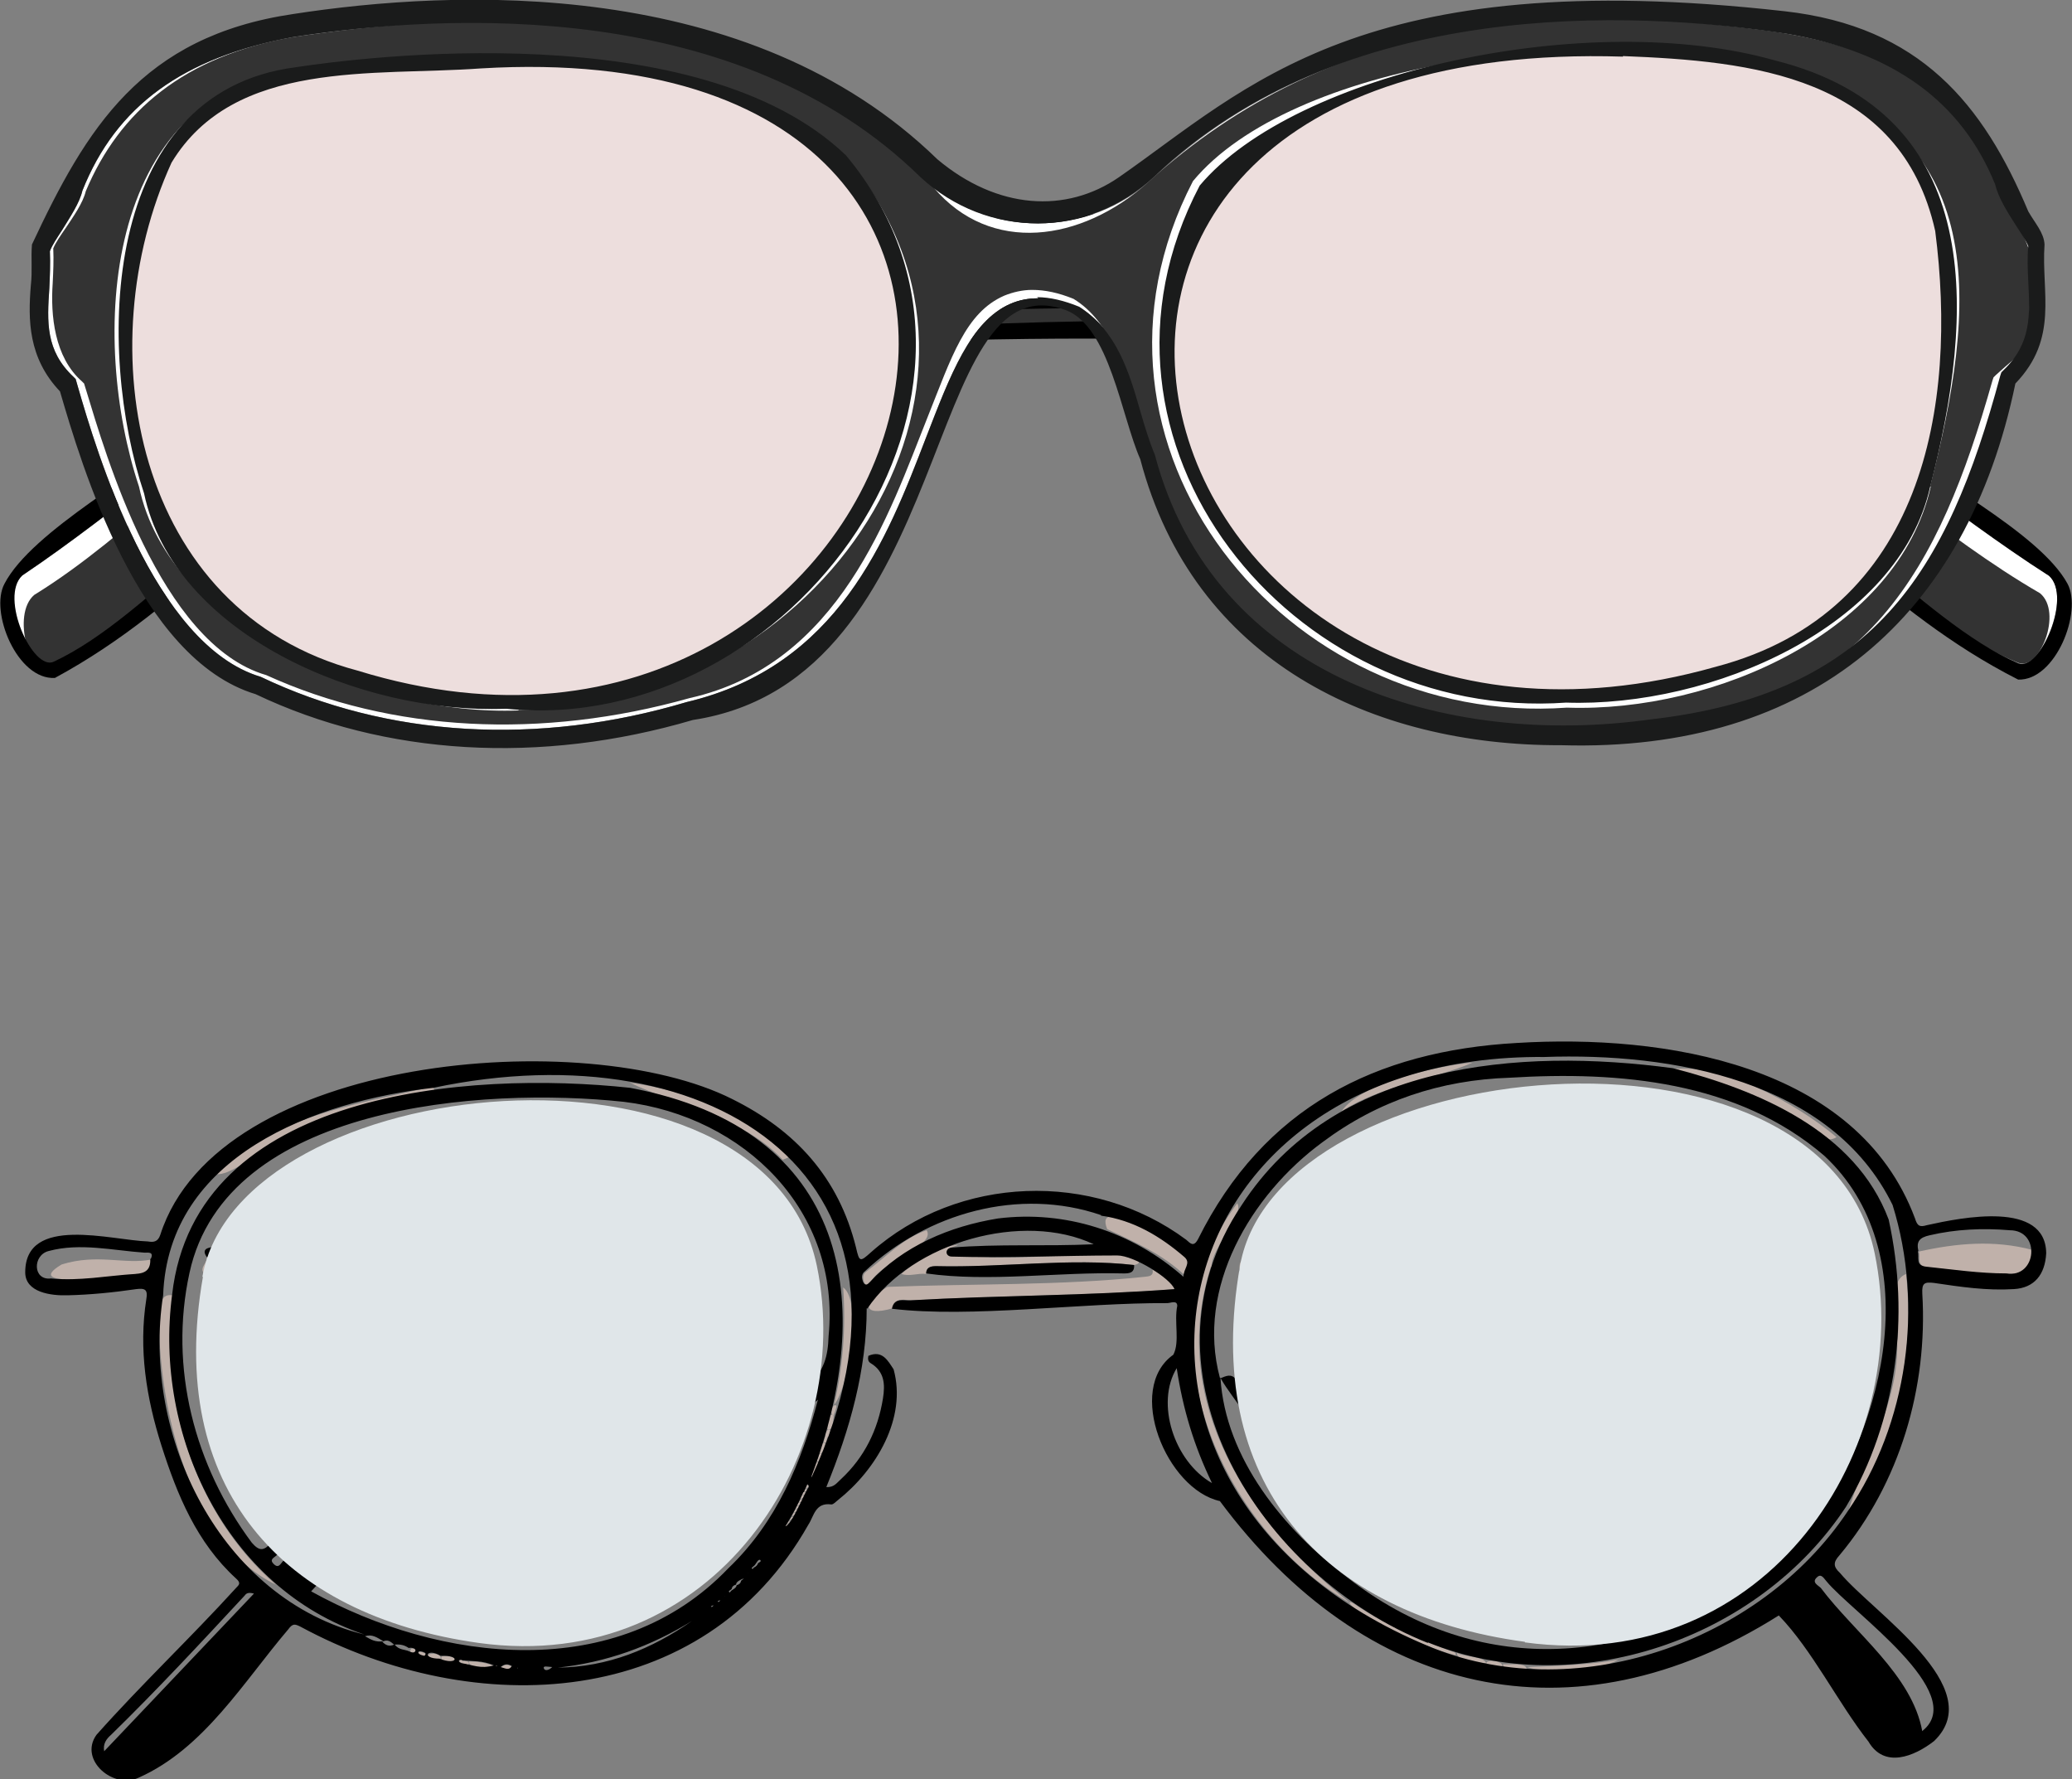 <?xml version="1.0" encoding="UTF-8"?><svg xmlns="http://www.w3.org/2000/svg" viewBox="0 0 36.96 31.73"><rect x="0" y="0" width="36.96" height="31.73" fill="#808080" stroke="none"/><g style="isolation:isolate;"><g id="b"><g id="c"><g><g><path d="M20.56,22.64c.02,.12-.06,.12-.14,.13-1.52,.16-3.06,.12-4.59,.18-.44,.26-.48,.55,.1,.38,.04-.21,.22-.14,.33-.14,1.57-.09,3.14-.08,4.71-.2-.05-.14-.26-.26-.4-.34Z" style="fill:#c0b1aa;"/><path d="M14.5,22.75l-.14-.42c-2.42,.11-4.84,.04-7.26,.11-.03,.11-.14,.11-.22,.11-.98,.01-1.96,.05-2.95,.02-.14,.01-.16-.08-.24-.15,.02,.11-.18,.21-.01,.32,3.21-.2,6.47-.1,9.7-.16,.37,0,.79-.15,1.12,.17Z" style="fill:#c0b1aa;"/><path d="M21.61,22.59c.01-.36,.59-.92,.46-1.13-1.79,2.37-.33,5.77,2.03,7.14-1.78-1.39-3.28-3.58-2.5-6.01Z" style="fill:#c0b1aa;"/><path d="M3.08,23.1c-.32-.05-.2,.43-.24,.64,.05,1.6,.61,3.81,2.08,4.52-1.45-1.25-2.07-3.29-1.84-5.17Z" style="fill:#c0b1aa;"/><path d="M34.23,22.33c.03,.1-.05,.25,.15,.27,.48,.05,.95,.12,1.43,.12,.32,0,.41-.08,.44-.43-.68-.18-1.35-.12-2.02,.03Z" style="fill:#c0b1aa;"/><path d="M33.84,23.9c.05,1.11-.6,2.1-.87,3.06,.85-1.23,1.19-2.76,1.03-4.24-.37,.15-.07,.83-.16,1.19Z" style="fill:#c0b1aa;"/><path d="M16.52,22.72c0-.12,.08-.14,.18-.14,1.17,.03,2.39-.15,3.53-.02,.26-.05-.15-.21-.29-.18-.99-.04-2.1,.15-3.04-.04-.02-.1,.13-.1,.19-.14-.34,.03-.73,.26-1.01,.52,.15,.05,.29-.02,.44,0Z" style="fill:#c0b1aa;"/><path d="M2.71,22.46c-.49,.1-.96-.11-1.61,.09-.79,.47,1.12,.18,1.34,.17,.19-.01,.28-.08,.27-.27Z" style="fill:#c0b1aa;"/><path d="M6.16,19.85c.53-.14,1.06-.26,1.59-.39,0-.05-.03-.08-.08-.07-1.32,.3-2.82,.52-3.8,1.55,.4,.03,1.4-1.01,2.29-1.08Z" style="fill:#c0b1aa;"/><path d="M21.13,22.76c0-.15,.14-.24,.02-.35-.23-.23-1.66-1.13-1.4-.49,.48,.23,.97,.43,1.39,.83Z" style="fill:#c0b1aa;"/><path d="M32.49,20.25c.09,.08,.17,.09,.27,.03-.75-.63-2.07-1.33-2.93-1.21,.95,.23,1.88,.58,2.66,1.19Z" style="fill:#c0b1aa;"/><path d="M13.97,20.68l.12-.05c-.79-.77-1.77-1.17-2.85-1.32,.82,.4,1.98,.59,2.72,1.37Z" style="fill:#c0b1aa;"/><path d="M15.53,22.87c.17-.36,1.17-.65,1-.93-.42,.14-.73,.48-1.08,.74-.07,.05-.06,.13-.03,.2,.04,.07,.08,.03,.11,0Z" style="fill:#c0b1aa;"/><path d="M23.93,19.82c.7-.46,1.68-.58,2.34-.87-.66,.06-2,.37-2.34,.87Z" style="fill:#c0b1aa;"/><path d="M14.88,25.05c.27-.32,.5-1.86,.16-2.09,.05,.7,0,1.4-.16,2.09Z" style="fill:#c0b1aa;"/><path d="M13.85,23.06c.02,.1,.03,.2,.17,.18,.29-.04,.63,.05,.5-.34-.18,.02-.35,.04-.53,.06-.06,0-.16-.02-.14,.1Z" style="fill:#c0b1aa;"/><path d="M28.87,29.6c-.54,.09-1.08,.11-1.63,.13,.38,.13,1.26,.07,1.63-.13Z" style="fill:#c0b1aa;"/><path d="M25.99,29.48c-.01,.15,.37,.17,.52,.18-.04-.12-.38-.11-.52-.18Z" style="fill:#c0b1aa;"/><path d="M8.82,29.71c-.17-.06-.31-.08-.45-.08-.03,.13,.3,.11,.45,.08Z" style="fill:#c0b1aa;"/><path d="M26.81,29.68c0,.12,.31,.09,.42,.08-.01-.11-.3-.07-.42-.08Z" style="fill:#c0b1aa;"/><path d="M14.76,25.49c.09,.05,.11-.17,.11-.25-.1-.06-.11,.17-.11,.25Z" style="fill:#c0b1aa;"/><path d="M26.51,29.66c.08,.07,.18,.06,.28,.06,.05-.09-.26-.14-.28-.06Z" style="fill:#c0b1aa;"/><path d="M7.88,29.54c-.06,.1,.2,.12,.28,.07-.09-.08-.18-.08-.28-.07Z" style="fill:#c0b1aa;"/><path d="M7.62,29.52c.07,.07,.15,.07,.23,.08,.06-.1-.15-.14-.23-.08Z" style="fill:#c0b1aa;"/><path d="M14.48,26.26c.08,.05,.12-.1,.12-.17-.08-.05-.12,.11-.12,.17Z" style="fill:#c0b1aa;"/><path d="M14.61,25.91c.08,.04,.12-.11,.11-.17-.08-.05-.12,.11-.11,.17Z" style="fill:#c0b1aa;"/><path d="M8.93,29.74c.08,.02,.15,.07,.2-.02-.06-.03-.12-.05-.2,.02Z" style="fill:#c0b1aa;"/><path d="M14.87,25.24s.05-.11,.05-.17c-.07-.06-.13,.17-.05,.17Z" style="fill:#c0b1aa;"/><path d="M14.72,25.62c.07,.05,.09-.06,.09-.11-.06-.05-.09,.06-.09,.11Z" style="fill:#c0b1aa;"/><path d="M7.57,29.54s.05-.04,0-.06c-.13-.06-.16,.03,0,.06Z" style="fill:#c0b1aa;"/><path d="M7.34,29.4c-.07,.07,.05,.14,.08,.05,.01-.04-.04-.05-.08-.05Z" style="fill:#c0b1aa;"/><path d="M14.59,26.01c.05,.04,.05-.05,.07-.08-.06-.04-.05,.05-.07,.08Z" style="fill:#c0b1aa;"/><path d="M14.69,25.72c.06,.04,.05-.04,.07-.09-.06-.04-.05,.04-.07,.09Z" style="fill:#c0b1aa;"/><path d="M14.07,27.13s.06-.05,.09-.07c-.05-.03-.06,.04-.09,.07Z" style="fill:#c0b1aa;"/><path d="M14.4,26.48l-.03,.07s.09-.04,.03-.07Z" style="fill:#c0b1aa;"/><path d="M8.26,29.62c-.05,.07,.04,.05,.09,.07,.05-.07-.04-.06-.09-.07Z" style="fill:#c0b1aa;"/><path d="M8.87,29.71s-.02-.01-.03,0c.01,0,.03,.01,.03,0Z" style="fill:#c0b1aa;"/><path d="M8.19,29.63s.03,.02,.05,.03c.04-.05-.02-.09-.05-.03Z" style="fill:#c0b1aa;"/><path d="M14.01,27.22s.04,0,.04-.03c-.02-.03-.04,.02-.04,.03Z" style="fill:#c0b1aa;"/><path d="M14.03,27.19s.04-.03,.06-.05c-.03-.03-.04,.03-.06,.05Z" style="fill:#c0b1aa;"/><path d="M14.13,27.04s.05-.02,.06-.05c-.04-.03-.05,.02-.06,.05Z" style="fill:#c0b1aa;"/><path d="M14.16,26.98s.05-.02,.06-.05c-.04-.03-.05,.02-.06,.05Z" style="fill:#c0b1aa;"/><path d="M14.19,26.92s.05-.02,.06-.05c-.04-.03-.05,.02-.06,.05Z" style="fill:#c0b1aa;"/><path d="M14.22,26.86s.05-.02,.06-.05c-.04-.03-.05,.01-.06,.05Z" style="fill:#c0b1aa;"/><path d="M14.25,26.8s.05-.01,.07-.05c-.04-.03-.05,.01-.07,.05Z" style="fill:#c0b1aa;"/><path d="M14.28,26.73s.05-.01,.06-.05c-.04-.03-.05,.01-.06,.05Z" style="fill:#c0b1aa;"/><path d="M14.31,26.67s.05-.01,.06-.05c-.04-.03-.05,.01-.06,.05Z" style="fill:#c0b1aa;"/><path d="M25.97,29.53s0-.05-.02-.06c-.69-.25-1.25-.5-1.8-.87-.04-.03-.1-.04-.07,0,.14,.21,1.35,.8,1.89,.92Z" style="fill:#c0b1aa;"/><path d="M14.33,26.61s.05-.01,.07-.04c-.04-.04-.05,.01-.07,.04Z" style="fill:#c0b1aa;"/><path d="M14.45,26.33s.05-.01,.07-.04c-.04-.04-.05,0-.07,.04Z" style="fill:#c0b1aa;"/><path d="M14.56,26.07s.05,0,.06-.04c-.04-.04-.05,.01-.06,.04Z" style="fill:#c0b1aa;"/><path d="M22.11,22.61c.43-.09,.86-.03,1.29-.11-.32-.12-.81-.03-1.19-.06-.08,.03-.1,.09-.1,.17Z" style="fill:#c0b1aa;"/><path d="M23.51,22.5s-.07-.01-.1-.02c-.02,.05,.07,.04,.1,.02Z" style="fill:#c0b1aa;"/><path d="M15.46,23.33c0,1.1-.3,2.16-.72,3.19,.14,.01,.19-.08,.26-.14,.42-.39,.66-.88,.75-1.44,.04-.25,.03-.48-.22-.63-.05-.03-.05-.08-.04-.13,.25-.11,.35,.09,.45,.24,.24,.87-.31,1.79-.99,2.33-.04,.03-.08,.08-.12,.08-.29-.04-.31,.21-.41,.36-1.88,3.33-5.95,3.5-9.06,1.82-.1-.05-.14-.06-.22,.05-.8,.94-1.5,2.12-2.66,2.64-.45,.22-1.08-.31-.76-.76,.8-.9,1.68-1.73,2.49-2.62,.06-.06,.09-.09,0-.17-.7-.64-1.05-1.49-1.33-2.37-.27-.85-.41-1.72-.27-2.61,.03-.17-.02-.2-.18-.18-.41,.06-.81,.1-1.22,.11-.3,.01-.76-.05-.76-.41,0-1.03,1.54-.57,2.19-.55,.11,.02,.18,0,.22-.12,1.03-3.21,7.58-3.74,10.2-2.42,1.13,.56,1.9,1.4,2.21,2.65,.06,.26,.07,.26,.27,.08,1.55-1.37,3.95-1.46,5.62-.22,.07,.06,.13,.14,.21-.01,1.17-2.35,3.17-3.36,5.69-3.5,2.61-.16,6.07,.37,7.1,3.13,.04,.13,.08,.16,.21,.12,.63-.14,2.12-.44,2.13,.5-.02,.38-.21,.62-.58,.64-.48,.03-.95-.04-1.42-.11-.17-.02-.22,0-.21,.19,.1,1.67-.4,3.38-1.48,4.67-.11,.12-.11,.2,.01,.31,.59,.71,2.67,2.05,1.68,3-.36,.28-.89,.49-1.17,.01-.55-.7-1-1.63-1.6-2.25-3.68,2.32-7.39,1.43-9.97-2.04-.95-.21-1.69-2-.83-2.61,.12-.23,.01-.59,.07-.87,0-.11-.12-.05-.18-.05-1.52-.01-3.51,.27-4.91,.1,.04-.21,.22-.14,.33-.15,1.57-.09,3.14-.08,4.71-.2-.07-.19-.72-.6-1.02-.6-.98,0-1.97,.05-2.95,.02-.12,0-.13-.14-.01-.16,.82-.07,1.7-.02,2.54-.06-1.25-.59-3.23-.05-4.04,1.15Zm-.98,3.01c2.43-5.31-1.74-8-6.75-6.94-2.1,.24-4.73,1.21-4.82,3.7-.39,2.5,1.02,5.42,3.59,6.05-2.47-.83-3.76-3.56-3.43-6.06,.41-3.64,5.29-4,8.17-3.69,3.93,.74,4.4,3.85,3.23,6.94Zm-.15,.27c-.09,.21-.2,.42-.32,.61,.11-.03,.3-.5,.39-.66,.02-.03,.05-.06,0-.09-.02,.05-.04,.09-.06,.14Zm-.89,1.35s.07-.03,.08-.08c.02-.02,.07-.03,.04-.06-.05-.02-.07,.09-.13,.12,0,.01-.05,.03,0,.04l.02-.03Zm-.24,.22s-.07,.03-.07,.08c-.04,.01-.07,.03-.08,.08-.02,.02-.08,.04-.03,.06,.03-.06,.11-.06,.12-.13,.04-.01,.07-.03,.08-.08l.05-.04s-.04,.01-.07,.03Zm-4.95,1.43c-.06-.03-.1,.02-.02,.05,.2,.03,.34,.11,.58,.04-.21-.09-.37-.07-.56-.09Zm17.19-.27c2.61,1.12,5.95-.03,7.52-2.39,1.07-1.56,1.36-3.66,.8-5.46-1.09-2.23-3.95-2.72-6.21-2.64-7.08-.06-8.63,7.75-2.11,10.49Zm-18.14,.11s.09,.05,.11-.01c.01-.05-.08-.06-.12-.05-.07-.05-.15-.07-.25-.06,.08,.1,.17,.08,.26,.12Zm.56,.08c-.25-.15-.35,.05-.02,.05,.32,.13,.39-.07,.02-.05Zm11.78-7.86c-1.46-.5-3.1-.04-4.21,1-.07,.05-.06,.13-.03,.2,.04,.07,.08,.03,.11,0,.6-.65,1.43-1,2.29-1.14,1.2-.15,2.39,.23,3.31,1.04,0-.15,.14-.24,.02-.35-.43-.37-.91-.66-1.49-.74Zm-16.95,.78c.06-.13-.05-.11-.11-.11-.57-.04-1.15-.18-1.71-.03-.29,.07-.29,.53,.04,.49,.51,.05,1-.05,1.5-.08,.19-.01,.28-.08,.27-.27Zm31.52-.13c.03,.1-.05,.25,.15,.27,.48,.05,.95,.12,1.43,.12,.54,.09,.62-.77,.06-.77-.48-.04-.96-.02-1.43,.09-.18,.04-.24,.11-.2,.28Zm-19.69,.87c.05,.03,.15,.01,.14,.1-.01,.11-.12,.1-.19,.1-2.04,.22-4.31,.4-5.87,1.89-1.03,1.02-2.07,2.02-3.05,3.1,2.31,1.28,5.47,1.65,7.44-.41,.86-.82,1.31-1.89,1.6-3.01-.32,.29-.76,.64-.76,1.09,.11,.24-.21,.28-.24,.04-.05-.55,.44-1.03,.81-1.38,.3-.24,.37-.53,.38-.88,.22-2.23-1.5-3.92-3.65-4.18-2.51-.27-7.1,.05-7.75,3.05-.37,1.69,.09,3.44,1.11,4.81,.13,.15,.21,.16,.35,0,1.56-1.57,3.11-3.4,5.28-4.09,.85-.22,1.72-.37,2.59-.53-2.91-.11-5.86,.07-8.79,.02-.13,0-.27,.03-.28-.17,3.21-.2,6.47-.1,9.7-.16,.37,0,.79-.15,1.12,.17,.05,.04,.1,.09,.02,.15-.18,.02-.35,.04-.53,.06-.06,0-.16-.02-.14,.1,.02,.34,.47,.11,.69,.13Zm-.95-.12c-.09-.09-.14-.06-.2-.05-.63,.07-1.25,.21-1.88,.31-2.78,.34-4.7,2.54-6.56,4.41-.04,.04-.13,.07-.05,.15,.09,.09,.12,0,.17-.05,1.26-1.37,2.55-2.75,4.19-3.66,1.34-.74,2.83-.86,4.32-1.11Zm20.72,7.8c.85-.67-1.27-2.13-1.71-2.67-.04-.04-.09-.15-.17-.07-.1,.09,.02,.14,.07,.19,.6,.8,1.63,1.55,1.81,2.56Zm-12.67-4.42c-.32-.66-.52-1.32-.63-2.05-.38,.62-.05,1.66,.63,2.05ZM1.85,31.24l2.68-2.82c-.11-.03-.14,0-.17,.04-.78,.84-1.56,1.68-2.38,2.48-.08,.07-.15,.16-.12,.3Zm10.49-2.33c-.73,.45-1.53,.74-2.39,.83,.89-.01,1.67-.33,2.39-.83Zm-5.5,.36c-.12-.07-.2-.13-.33-.09,.11,.06,.18,.11,.33,.09Zm-.02,.01c.06,.06,.12,.09,.21,.05-.07-.06-.12-.1-.21-.05Zm3.03,.45c-.06,0-.19-.04-.14,.04,.03,.03,.09,.01,.14-.04Zm-.92,0c.08,.02,.15,.07,.2-.02-.06-.03-.12-.05-.2,.02Zm-1.36-.2s.05-.04,0-.06c-.13-.06-.16,.03,0,.06Zm5.16-.9s-.03,0-.05,.02c.02,.02,.03,0,.05-.02Zm.12-.09s-.03,0-.05,.02c.02,.02,.03,0,.05-.02Zm.5-.47s0-.02-.01-.01h.01Zm-4.48,1.64s-.02-.01-.03,0c.01,0,.03,.01,.03,0Zm.36,.05s0-.02,0-.03c0,.01-.01,.03,0,.03Zm3.7-1.28s0-.02-.01-.01h.01Z"/><path d="M14.36,22.33c-3.55,.09-7.13,.13-10.67,.09-.1-.14,.01-.17,.11-.18,3.43-.08,6.87-.07,10.31-.12,.13,0,.33-.06,.25,.21Z"/><path d="M25.47,29.3c-2.97-1.18-5.33-4.82-3.32-7.81,1.65-2.54,4.94-2.81,7.69-2.44,1.52,.39,3.26,1.12,3.85,2.7,.38,1.73,.15,3.58-.76,5.12-1.56,2.37-4.82,3.49-7.46,2.42Zm1.76-5.85c.14,.06,.29,.14,.43,.2,.02,0,.05,.03,.06-.01-.12-.09-.26-.18-.41-.21-.15-.06-.32-.18-.47-.17,.09,.13,.27,.12,.39,.19Zm2.5,1.86c-.28-.39-.74-.74-1.13-1.06,.11,.34,.76,.65,1.06,.99,.64,.74,1.42,1.55,2.11,2.32,.04,.05,.09,.12,.15,.06-.46-.75-1.33-1.39-1.93-2.09-.05-.05-.09-.14-.18-.13,0-.05,0-.1-.08-.07Zm-1.91-1.62s-.05-.04-.06,0c.17,.11,.44,.37,.49,.33,.04-.07-.04-.07-.08-.11-.1-.1-.23-.14-.34-.24Zm-1.1-.46c.06,.03,.06-.01,0,0-.01-.08-.07-.06-.12-.06-.02-.05-.13-.05-.1,0,.03,.01,.07,.04,.1-.01,.01,.08,.07,.07,.12,.06Zm1.7,.95c.1,.15,.18,.02,.02-.04-.14-.17-.22-.03-.02,.04Zm-6.65,.39c.09,1.44,1.13,2.71,2.26,3.56,2.26,1.76,4.87,1.59,7.06,.18,.15-.1,.18-.17,.05-.32-1.86-1.95-3.5-4.72-6.5-4.83-.69,0-1.38,.03-2.07,.03-.13,0-.34,.08-.35-.12,0-.19,.21-.13,.33-.13,3.54-.08,7.08-.18,10.62-.24,.09,0,.2,0,.19,.12-.02,.17-.26,.1-.38,.12-1.92,.09-3.91,.02-5.79,.2,.3,.12,.58,.25,.84,.42,1.52,.99,2.74,2.35,3.99,3.65,.1,.11,.17,.14,.27,0,1.37-1.77,2.07-4.91,.25-6.6-1.55-1.33-3.66-1.51-5.61-1.39-1.23,.04-2.35,.41-3.34,1.15-1.28,.94-2.26,2.6-1.83,4.2Z"/><path d="M16.52,22.72c0-.12,.08-.14,.18-.14,1.17,.03,2.39-.15,3.53-.02,.01,.15-.1,.15-.19,.15-1.16-.03-2.4,.16-3.52,0Z"/><path d="M22.21,22.44c-.07-.16,.03-.17,.15-.18,.74-.02,1.48-.02,2.21,.13,2.8,.1,5.63-.2,8.44-.24,.32-.1,.35,.23,.07,.24-3.57,.1-7.13,.32-10.7,.41-.12,0-.33,.08-.26-.19,.46-.08,.95-.05,1.4-.11-.35-.09-.89-.05-1.3-.06Z"/><path d="M21.77,24.58c.1-.04,.19-.09,.28,.02,.31,.35,.57,.73,.57,1.23,0,.09,.02,.22-.12,.22-.12,0-.1-.12-.1-.2,.01-.51-.4-.87-.62-1.26Z"/><g style="mix-blend-mode:multiply;"><path d="M3.61,22.77c.64-3.68,10.03-4.61,10.96-.2,.7,3.36-1.83,7.31-6.03,6.73-3.51-.49-5.58-2.77-4.92-6.53Zm23.59,6.52c4.34,.59,6.96-3.48,6.24-6.94-.95-4.54-10.65-3.56-11.32,.22-.68,3.87,1.45,6.22,5.08,6.71Z" style="fill:#e0e6e9;"/></g></g><g><path d="M1.91,7.17c-.27-.1-.17-.3,.16-.26s13.76-1.42,19.89-1.17c3.19,.09,5.7,.43,7.58,1.43,2.86,1.51,4.73,3.9,6.46,4.65,.38,.16,.97-1.18,.55-1.56-1.8-1.15-3.3-2.52-5.14-3.4-5.65-2.7-12.88-2.27-22.09-2.22-2.79,.01-6.85,.21-7.28,.12s-.32-.3-.32-.3" style="fill:#fff;"/><path d="M2.11,6.94c.33,.04,13.74-1.25,19.85-.92,3.18,.13,5.69,.48,7.56,1.39,2.84,1.37,4.77,3.73,6.48,4.41,.38,.15,.8-.9,.39-1.24-1.78-1.03-3.24-2.46-5-3.41-4.92-2.64-12.84-2.21-22.05-2.34-2.79-.04-6.85,.06-7.28-.03" style="fill:#333;"/><path d="M1.73,4.47c9.13,.51,25.12-1.79,31.56,3.16,1.1,.85,3.09,1.86,3.59,2.78,.27,.5-.21,1.73-.88,1.71-2.44-1.24-3.68-3.06-6.53-4.66-5.65-3.08-27.29-.18-27.56-.28s-.17-.3,.16-.26,13.76-1.42,19.89-1.17c3.19,.09,5.7,.43,7.58,1.43,2.86,1.51,4.73,3.9,6.46,4.65,.38,.16,.97-1.18,.55-1.56-1.8-1.15-3.3-2.52-5.14-3.4-5.65-2.7-12.88-2.27-22.09-2.22-2.79,.01-6.85,.21-7.28,.12s-.32-.3-.32-.3Z"/><path d="M35.15,3.46s.11,.2-.32,.31-4.49,.03-7.28,.09c-9.21,.22-16.45,0-22.06,2.86-1.83,.94-3.31,2.35-5.1,3.55-.42,.39,.19,1.72,.56,1.54,1.72-.8,3.56-3.24,6.41-4.83,1.87-1.06,4.38-1.47,7.57-1.65,6.12-.42,19.56,.65,19.9,.6s.43,.15,.16,.25" style="fill:#fff;"/><path d="M35.13,3.54s.11,.17-.31,.27-4.49,.15-7.27,.24c-14.24,.45-16.44,.35-22.02,2.97-1.82,.86-3.15,2.5-4.92,3.59-.41,.35-.07,1.5,.3,1.34,1.71-.73,3.68-3.29,6.5-4.74,1.86-.97,4.36-1.38,7.54-1.61,6.11-.5,19.57,.14,19.9,.08s.43,.12,.17,.22" style="fill:#333;"/><path d="M34.84,3.76c-.43,.1-4.49,.03-7.28,.09-9.21,.22-16.45,0-22.06,2.86-1.83,.94-3.31,2.35-5.1,3.55-.42,.39,.19,1.72,.56,1.54,1.72-.8,3.56-3.24,6.41-4.83,1.87-1.06,4.38-1.47,7.57-1.65,6.12-.42,19.56,.65,19.9,.6s.43,.15,.16,.25S13.06,4,7.45,7.24c-2.83,1.68-4.05,3.54-6.47,4.85-.67,.04-1.17-1.18-.9-1.68,.49-.94,2.46-2,3.56-2.88,6.39-5.13,22.4-3.29,31.52-4.07,0,0,.11,.2-.32,.31Z"/><path d="M36.2,5.02c-.01-.21-.02-.42,0-.63-.04-.1-.13-.23-.22-.37-.14-.22-.31-.48-.37-.73-.6-1.48-1.82-2.37-3.73-2.69-2.77-.42-7.92-.65-11.27,2.55-1.19,1.11-2.98,1.11-4.17,.01C13.18-.02,8.02,.23,5.23,.66c-1.96,.36-3.16,1.23-3.76,2.74-.05,.22-.22,.47-.36,.7-.09,.14-.18,.27-.22,.38,.01,.22,0,.44-.01,.66-.04,.6-.07,1.11,.43,1.58l.04,.04,.04,.14c.33,1.14,1.35,4.6,3.26,5.17,2.26,1.08,4.95,1.24,7.6,.45,2.7-.64,3.57-2.9,4.27-4.72,.43-1.11,.79-2.07,1.5-2.38,.16-.07,.32-.1,.5-.1,.23,0,.48,.06,.75,.17,.67,.43,.89,1.16,1.09,1.86,.08,.28,.16,.54,.26,.78,1.05,3.98,5.19,5.23,8.84,4.72,3.96-.45,5.29-2.59,6.24-6.13l.02-.06,.04-.04c.5-.48,.47-.99,.44-1.58ZM8.94,12.57c-2.55,.1-5.82-1.31-6.35-3.79C1.75,6.27,1.81,1.72,5.24,1.27c1.16-.18,7.07-.94,9.66,1.55,3.44,4.14-.94,10.25-5.96,9.75Zm25.42-3.92c-.56,2.49-3.86,3.92-6.42,3.84-4.85,.35-8.83-4.62-6.46-9.19,1.67-2.02,6.88-3.16,10.15-2.22,3.73,.94,3.51,4.52,2.73,7.57Z" style="fill:#fff;"/><path d="M36.2,5.7c-.01-.2,.05-.85,.06-1.06-.04-.1-.13-.4-.22-.53-.14-.21-.37-.59-.43-.83-.69-1.87-2.32-2.51-4.22-2.75-3.6-.47-7.6-.3-10.92,2.73-1.18,1.05-2.8,1.29-3.82,.08C13.61-.25,7.99,.25,5.23,.66c-1.94,.34-3.1,1.32-3.7,2.75-.05,.21-.22,.45-.36,.66-.09,.13-.18,.26-.22,.36,.01,.21,0,.42-.01,.62-.04,.57,.03,1.32,.52,1.75l.04,.04,.04,.13c.33,1.08,1.31,4.52,3.21,5.07,2.24,1.02,4.92,1.15,7.55,.41,2.68-.6,3.56-3.29,4.25-5.02,.42-1.05,.67-1.86,1.37-2.16,.15-.06,.32-.1,.49-.1,.23,0,.47,.05,.74,.16,.67,.41,.88,1.25,1.09,1.92,.08,.27,.25,.78,.35,1,1.04,3.78,5.19,5.2,8.81,4.72,3.92-.42,5.19-2.82,6.14-6.18l.02-.06,.04-.04c.49-.45,.63-.44,.6-1ZM9.25,12.67c-2.64,.1-6.23-1.43-6.77-3.99C1.61,6.07,1.79,1.67,5.35,1.21c1.2-.18,7.11-.91,9.8,1.67,3.33,4.01-.5,9.83-5.9,9.78Zm25.19-3.99c-.58,2.57-3.84,4.03-6.49,3.94-5.01,.36-9.12-4.66-6.67-9.39,1.73-2.09,7.07-2.9,10.45-1.94,3.86,.97,3.51,4.23,2.7,7.38Z" style="fill:#333;"/><path d="M27.84,13.29c-3.35,.01-6.55-1.49-7.5-5.1-.34-.77-.55-2.37-1.33-2.66-2.59-.95-1.9,6.59-6.65,7.31-2.72,.8-5.49,.64-7.8-.46-2.09-.63-3.11-4.1-3.49-5.4-.57-.6-.57-1.28-.52-1.89,.03-.26,0-.49,.02-.73C1.54,2.29,2.52,.65,5.23,.25c2.85-.44,8.12-.69,11.49,2.59,1.07,.9,2.3,.97,3.24,.32C22.25,1.57,24.27-.65,31.83,.2c2.42,.27,3.55,1.66,4.35,3.57,.12,.21,.28,.38,.29,.59-.06,.86,.26,1.67-.52,2.48-.86,4.15-3.63,6.58-8.1,6.45Zm-9.34-7.99c.23,0,.48,.06,.75,.17,.67,.43,.89,1.16,1.09,1.86,.08,.28,.16,.54,.26,.78,1.05,3.98,5.19,5.23,8.84,4.72,3.96-.45,5.29-2.59,6.24-6.13l.02-.06,.04-.04c.5-.48,.47-.99,.44-1.58-.01-.21-.02-.42,0-.63-.04-.1-.13-.23-.22-.37-.14-.22-.31-.48-.37-.73-.6-1.48-1.82-2.37-3.73-2.69-2.77-.42-7.92-.65-11.27,2.55-1.19,1.11-2.98,1.11-4.17,.01C13.18-.02,8.02,.23,5.23,.66c-1.96,.36-3.16,1.23-3.76,2.74-.05,.22-.22,.47-.36,.7-.09,.14-.18,.27-.22,.38,.01,.22,0,.44-.01,.66-.04,.6-.07,1.11,.43,1.58l.04,.04,.04,.14c.33,1.14,1.35,4.6,3.26,5.17,2.26,1.08,4.95,1.24,7.6,.45,2.7-.64,3.57-2.9,4.27-4.72,.43-1.11,.79-2.07,1.5-2.38,.16-.07,.32-.1,.5-.1Zm9.44,7.23c-4.91,.35-8.95-4.64-6.54-9.22,1.7-2.03,6.97-3.17,10.27-2.23,3.78,.95,3.55,4.54,2.76,7.6-.56,2.5-3.91,3.94-6.5,3.85Zm.97-11.38c-12.69-.4-8.7,13.57,1.65,10.67,3.69-.96,4.28-4.58,3.88-7.62-.61-2.73-3.28-2.97-5.53-3.06ZM9.02,12.64c-2.59,.1-5.92-1.33-6.45-3.84C1.72,6.26,1.78,1.65,5.27,1.2c1.18-.18,7.19-.95,9.82,1.57,3.5,4.2-.96,10.38-6.06,9.87Zm-.39-11.28c-1.89,.14-4.34-.17-5.45,1.65-1.48,3.24-.67,7.88,3.28,8.92C16.42,14.98,20.73,.63,8.64,1.35Z" style="fill:#1a1b1b;"/><g style="mix-blend-mode:multiply;"><path d="M28.95,1.01c-12.78-.4-8.76,13.83,1.66,10.88,3.72-.98,4.31-4.67,3.91-7.77-.62-2.78-3.3-3.03-5.57-3.12Zm-20.37,.21c-1.92,.14-4.4-.17-5.52,1.68-1.5,3.29-.68,8,3.32,9.06C16.46,15.07,20.83,.49,8.58,1.22Z" style="fill:#eddedd;"/></g></g></g></g></g></g></svg>